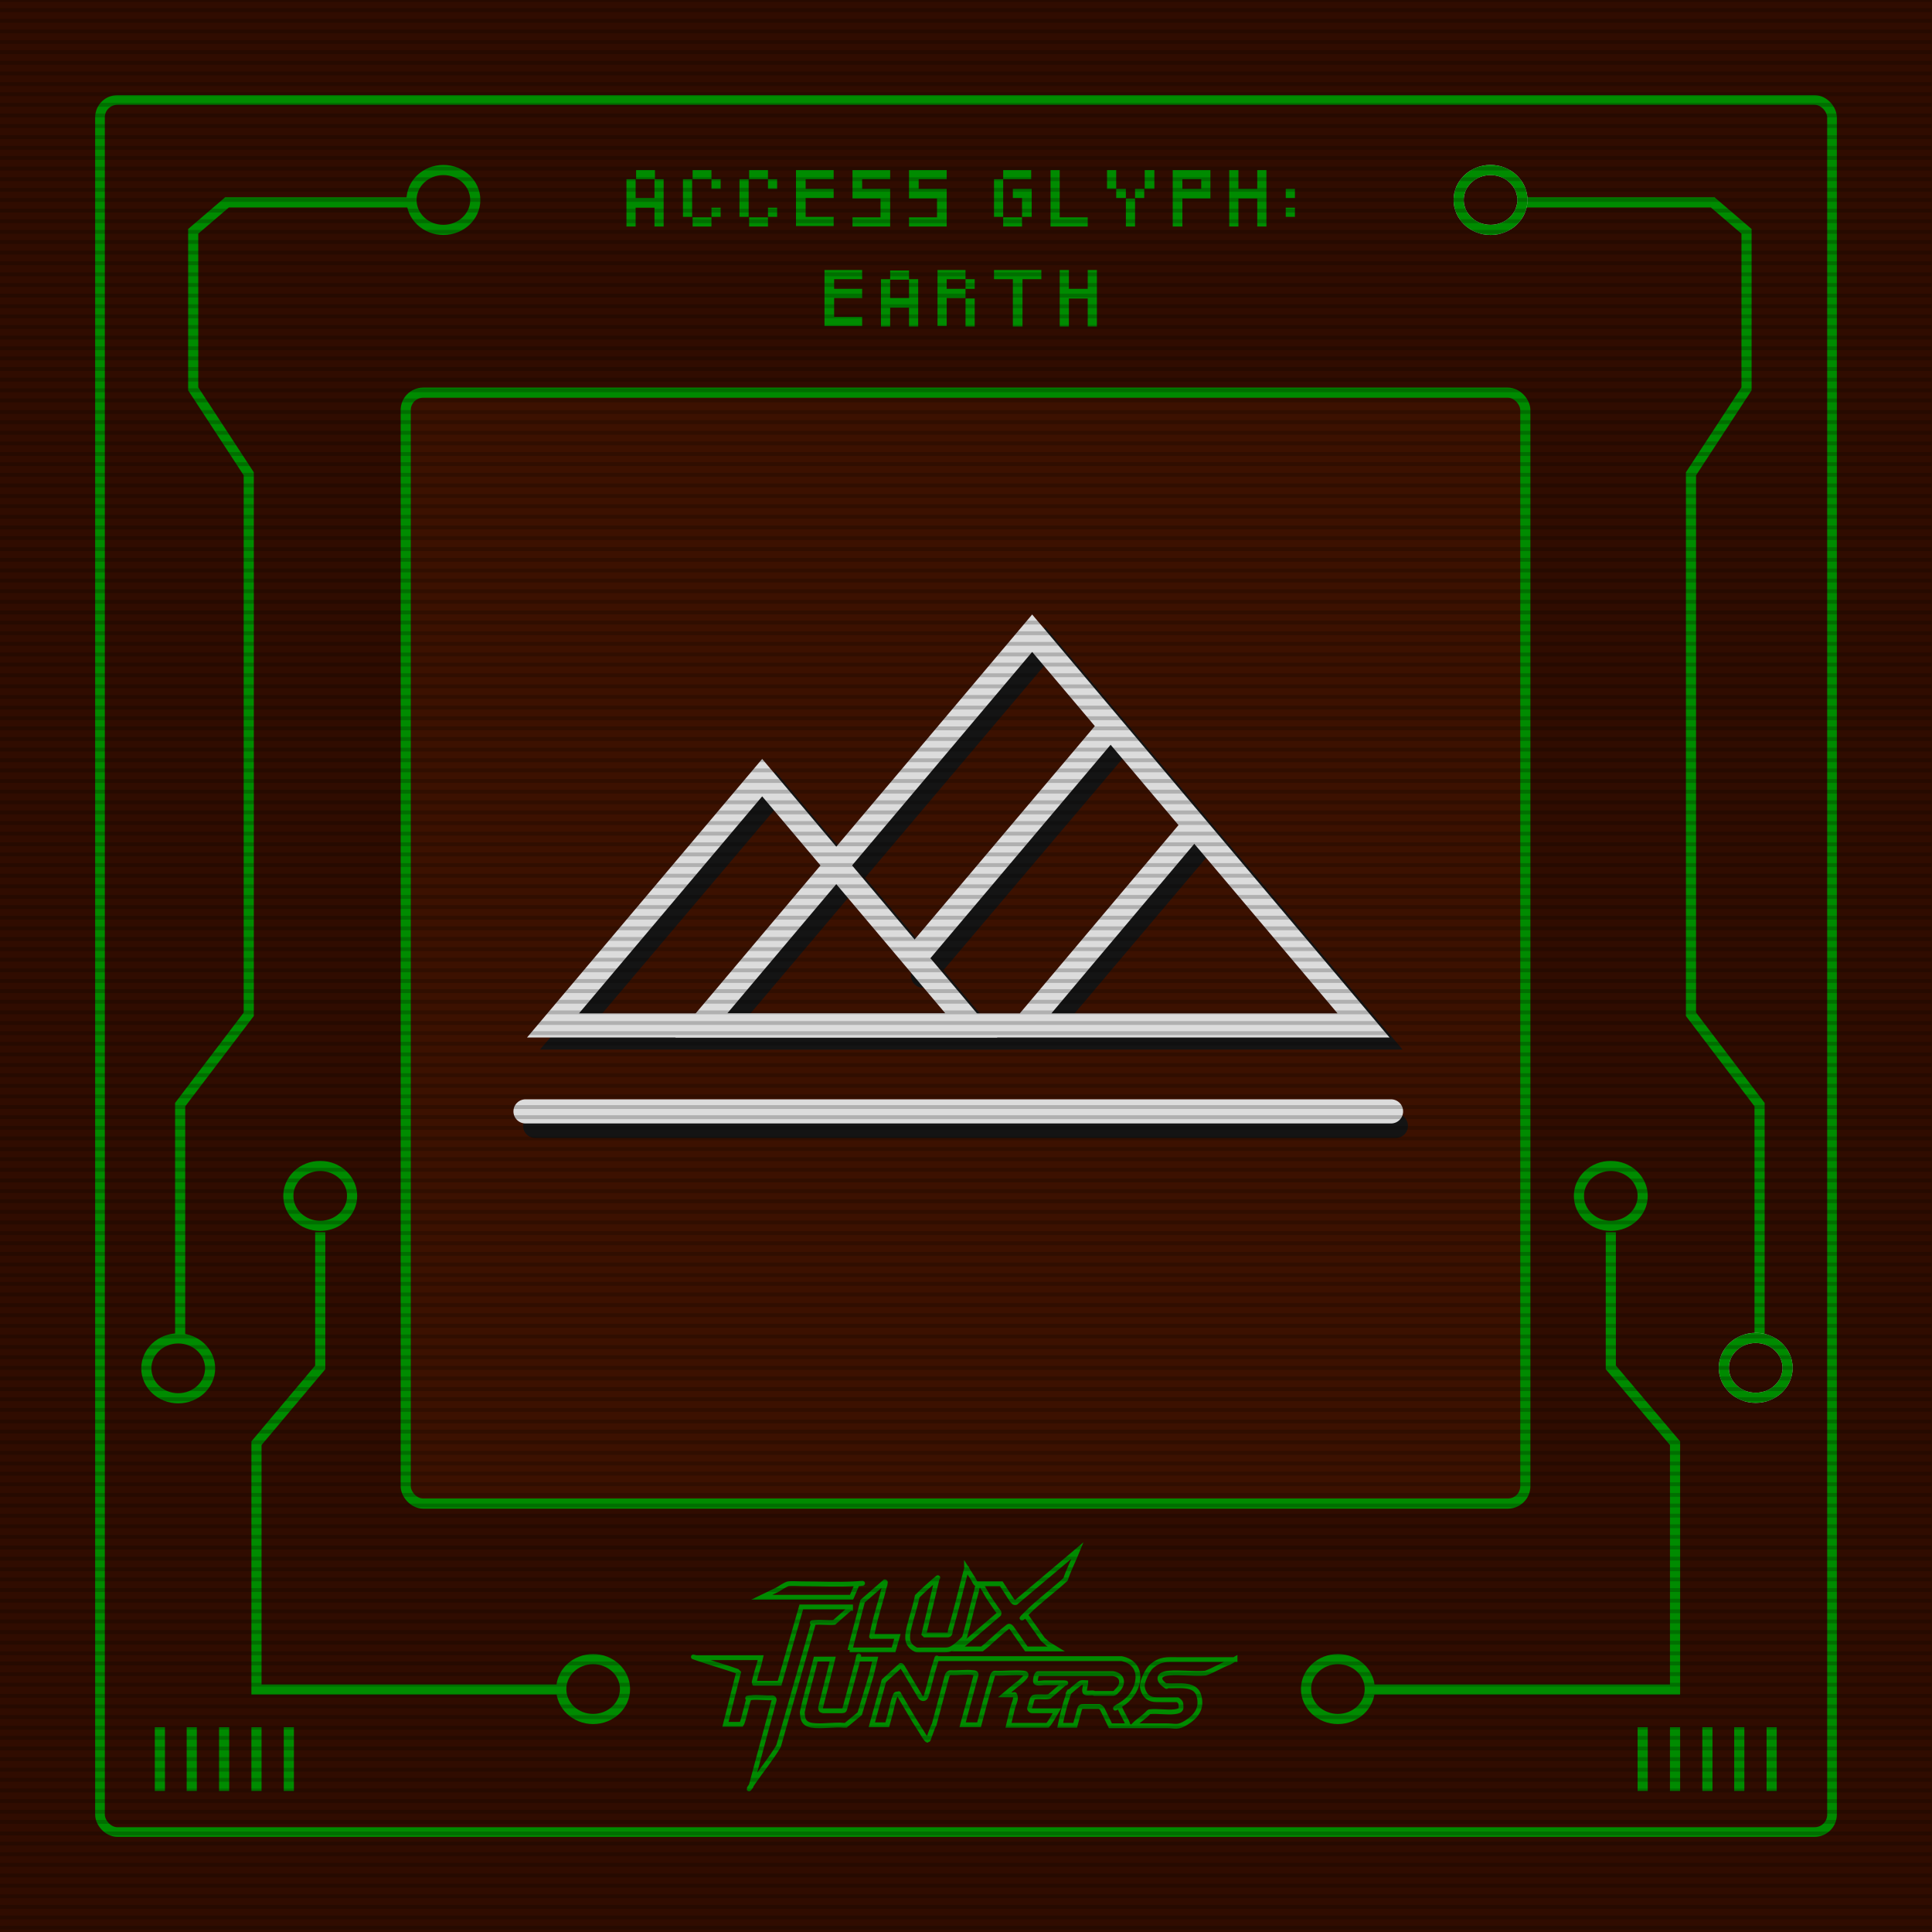 <svg xmlns="http://www.w3.org/2000/svg" viewBox="0 0 400 400" xmlns:v="https://vecta.io/nano"><style><![CDATA[.O{stroke:#008b00}.P{stroke-miterlimit:10}.Q{stroke-width:2.1}.R{stroke-linecap:round}]]></style><path d="M0,0h400v400H0V0Z" fill="#300c00"/><rect x="84" y="81.3" width="231.8" height="230" rx="3.6" fill="#3c1100"/><g fill="none"><g class="P"><rect x="84" y="81.3" width="231.8" height="230" rx="3.6" class="O Q"/><g stroke-width="5"><g class="R"><path d="M110.8 233.1H289" stroke="#141414"/><path d="M108.8 230.1H288" stroke="#dcdcdc"/></g><g stroke="#141414"><path d="M160.5,163.6l-43.3,51.2h86.6l-43.3-51.2h0Z"/><path d="M216.4 133.7l-68.5 81.1H285l-68.6-81.1h0zM191.1 202l40.8-48.2m-16.9 61l34.4-40.7" class="R"/></g><g stroke="#dcdcdc"><path d="M157.8 161l-43.3 51.3h86.6L157.8 161z"/><path d="M213.7 131.1l-68.5 81.2h137.1l-68.6-81.2h0zm-24.1 67l39.6-46.9m-16.3 60.4l33.8-40.1" class="R"/></g></g><g class="O"><path d="M33.1 357.6v13.2m6.6-13.2v13.2m6.7-13.2v13.2m6.7-13.2v13.2m6.7-13.2v13.2m280.3-13.2v13.2m6.7-13.2v13.2m6.7-13.2v13.2m6.6-13.2v13.2m6.7-13.2v13.2" class="Q"/><rect x="20.7" y="20.7" width="358.6" height="358.6" rx="3.6" stroke-width="2"/></g></g><g class="Q"><ellipse cx="91.8" cy="41.4" rx="6.6" ry="6.2" class="O"/><path d="M85.7 41.9H47l-7 6v32.6l11.5 17.6V210l-14.2 18.7V277m327 0v-48.3L350.1 210V98.1l11.5-17.6V47.9l-7-6h-38.7" class="P O"/><ellipse cx="36.9" cy="283.3" rx="6.6" ry="6.2" class="O"/><g stroke="#c8c8c8"><ellipse cx="308.6" cy="41.4" rx="6.6" ry="6.2"/><ellipse cx="363.5" cy="283.2" rx="6.6" ry="6.2"/></g><g class="O"><ellipse cx="308.6" cy="41.4" rx="6.6" ry="6.2"/><ellipse cx="363.5" cy="283.2" rx="6.6" ry="6.2"/><path d="M116.2 349.8H53.1v-51l13.2-15.7v-28" class="P"/><ellipse cx="66.3" cy="247.6" rx="6.6" ry="6.2"/><ellipse cx="122.8" cy="349.7" rx="6.6" ry="6.2"/><path d="M283.6,349.8h63.2v-51l-13.3-15.7v-28" class="P"/><ellipse cx="333.5" cy="247.6" rx="6.6" ry="6.2"/><ellipse cx="277" cy="349.7" rx="6.6" ry="6.2"/></g></g><g class="P O"><path d="M233.7 357.3h-3.8l-1.7-3.5c-.2-.2-.3-.4-.6-.5h-3.2c-.7 0-.7.1-.9.6l-.9 3.3h-3.1c.4-2 .9-4.1 1.6-6.1s0-.2 0-.4 2.4-2.2 2.7-2.3.7 0 1 0c0 .5-.4 1.4-.2 1.9s1.6 0 2 .3h3.9c.5-.1.6-.4.7-.5 1.5-1.3 1.4-3.3-.8-3.6h-15.5c-.4.1-.6 1.4-.5 1.7.2.5 1.4.2 1.8.2h4c.9.1.2 0 .2.1l-3.1 2.7c-.6.2-1.3.1-1.9.1h-.5c-.2 0-.9 0-1 .2-.3.2-.5 1.6-.7 2s.3.7.4.7h5.2c-.6 1-1.1 2.1-1.9 3h-8.1l.8-3.4c.3-1.1.8-2 .6-2.6s-.2-.3-.3-.3H208l2.5-2.1c.5-.3 1-.8 1.4-1.2s1-1.1 0-1.2c-1.8-.2-4 .1-5.9 0-.3 0-.4.3-.5.5-1 3.4-1.9 6.8-2.8 10.2h-3.4l2.8-10.4c0-.3-.3-.4-.6-.4-1.5-.2-3.2.1-4.7 0-.3 0-.6.3-.7.6l-2.7 10.2c-.3.3-1.2 3.2-1.3 3.2s-.2-.1-.3-.2c-.5-.6-1-1.6-1.5-2.3-1.3-2-2.4-4-3.6-6s-.3-.8-.7-1-.6 0-.7.4c-.4.9-.7 2.6-1 3.7l-.6 2.2h-3.2l2.5-9.1 3.5-3.2c.3 0 .5.7.7.9l3.4 5.7c.4.4.8.4 1.1-.1.7-2.1 1.1-4.3 1.8-6.5s.4-1.4.5-1.4h38.2c5 1 3.9 6.7.5 9.1s-.8.3-.9.7c-.1.6 1.6 3.1 1.7 3.9l.2.2zm22-13.8l-1.2.7c-1.7.6-3.2 1.6-4.9 2.2-2.4.2-5.3-.2-7.6 0s-2.2 1.4-1.1 2.3.4.2.7.3c2 .2 5.8-.7 6.6 2s-.6 4.4-2.5 5.6-2.3.7-4.2.7h-6.9c.8-.8 1.7-1.4 2.5-2.1s.5-.6.9-.8c1.6-.2 3.6.2 5.2 0s1.3-.8 1.3-1.4-.3-.8-.7-1.1h-3.5c-1.2 0-1.7 0-2.3-.3-.9-.4-1.5-1.7-1.5-2.6s1-3.2 1.9-4c1.9-1.6 3.1-1.4 5.4-1.4h11.9zM176 333l-3.3 2.9c-1.2.1-2.7-.1-3.9 0s-.3 0-.4.2l-7.2 25.4c-1.6 2.7-3.6 5.1-5.3 7.6s-.2.5-.4.7l4.8-17.9c0-.2-.2-.4-.4-.4-1.4.1-3.1-.2-4.5 0s-.1 0-.2 0c-.4.2-1.2 4.8-1.7 5.5h-3.3l2.7-10.7-.3-.3c-2.5-.9-5.1-1.6-7.7-2.5s-.6-.2-.7-.3h13.3c-.3 1.5-.9 3-1.2 4.4s-.2.7.1.9h5l4.5-15.8h10.2v.3zm31.3-5.1l2.2 3.4c.2.2.4.6.8.5l12.8-10.8c-.8 2-1.8 3.9-2.5 6-2.5 2.3-5.4 4.4-7.8 6.8s-.5.4-.3.8l3.4 4.8 1 .9 1.8 1.1h-6.2l-3-4.3c-.5-.6-.6-.5-1.2 0-1.7 1.3-3.3 3-5 4.3h-4.9l8.4-7.2c.2-.5-.3-.7-.5-1.1-.5-.7-1-1.5-1.5-2.2s-1.3-2.4-1.7-2.7-.4 0-.4-.3h4.6z"/><path d="M172.4 343.5l-2.5 10c0 .4 0 .6.5.7h3.4c.9 0 1 0 1.1-.4l2.5-9.3c.8-3.1.1-1 .3-1h3.5l-.8 3.3-2.4 8-2.9 2.4h-.3c-2.1-.2-4.7.3-6.7 0s-1.9-1.7-2-2.7c.8-3.7 1.9-7.3 2.8-11h3.5zm30.3-15.5c0 .2-.2.3-.3.5s-.2.6-.2.8c-.9 3.2-1.6 6.5-2.5 9.7-.2.4-1.5 1.5-1.9 1.8-1.2.9-1.6.8-3.1.8H191c-1.2 0-1.2.1-1.8-.3-1.8-1.1-1.3-3-.9-4.7s1.2-4 1.6-6.1c1.1-1.1 2.4-2.3 3.6-3.3s.4-.4.5-.3l-2.7 11.4.2.2h4.8c.5-.1.4-.7.5-1.1 1-3.5 1.9-7.1 2.8-10.7s.5-1.3.5-2l1.2 1.9c.4.5.6 1.6 1.4 1.5h0zM176 341.5l2.6-10 4.6-4q.1 0 .1.1c0 .2-.1.7-.2.9-.7 2.9-1.7 5.8-2.3 8.7s-.3 1.1-.1 1.4.2.2.2.2h4.9l-.8 2.8h-9.1.1zm1.5-13.6l-1.2 2.8h-18.6l3.3-1.6c.5-.3 1.7-1.1 2.2-1.2.7-.1 1.9 0 2.7 0 3.6 0 7.5.2 11.1 0s.4-.1.6 0h-.1z"/></g></g><path d="M129.7 46.9v-9.8h1.9V41h3.9v-3.9h1.9v9.8h-1.9V43h-3.9v3.9h-1.9zm2-9.8v-1.9h3.9v1.9h-3.9zm9.7 7.8v-7.8h1.9v7.8h-1.9zm2-7.8v-1.9h3.9v1.9h-3.9zm0 9.8V45h3.9v1.9h-3.9zm3.9-7.8v-2h1.9v2h-1.9zm0 5.8V43h1.9v1.9h-1.9zm5.8 0v-7.8h1.9v7.8h-1.9zm2-7.8v-1.9h3.9v1.9h-3.9zm0 9.8V45h3.9v1.9h-3.9zm3.9-7.8v-2h1.9v2H159zm0 5.8V43h1.9v1.9H159zm5.8 2V35.2h7.8v1.9h-5.8v2h5.8V41h-5.8v3.9h5.8v1.9h-7.8zm11.7 0V45h5.8v-3.9h-5.8v-5.9h7.8v1.9h-5.8v2h5.8v7.8h-7.8zm11.7 0V45h5.8v-3.9h-5.8v-5.9h7.8v1.9h-5.8v2h5.8v7.8h-7.8zm17.6-2v-7.8h1.9v7.8h-1.9zm1.9-7.8v-1.9h5.8v1.9h-5.8zm0 9.8V45h3.9v1.9h-3.9zm3.9-2V41h-1.9v-1.9h3.9v5.8h-2zm5.9 2V35.2h1.9V45h5.8v1.9h-7.8.1zm11.7-7.8v-3.9h1.9v3.9h-1.9zm1.9 1.9v-1.9h2V41h-2zm2 5.9v-5.8h1.9v5.8h-1.9zM235 41v-1.9h1.9V41H235zm2-1.9v-3.9h2v3.9h-2zm5.8 7.8V35.2h7.8v5.9h-5.8v5.8h-2zm5.9-7.8v-2h-3.9v2h3.9zm5.8 7.8V35.2h1.9v3.9h3.9v-3.9h1.9v11.7h-1.9v-5.8h-3.9v5.8h-1.9zm11.7-5.9v-1.9h1.9V41h-1.9zm0 3.9V43h1.9v1.9h-1.9zm-95.5 22.7V55.9h7.8v1.9h-5.8v2h5.8v1.9h-5.8v3.9h5.8v1.9h-7.8zm11.7 0v-9.8h1.9v3.9h3.9v-3.9h1.9v9.8h-1.9v-3.9h-3.9v3.9h-1.9zm1.9-9.7V56h3.9v1.9h-3.9zm9.8 9.7V55.9h5.8v1.9H196v2h3.9v1.9H196v5.8h-1.9zm5.8-7.8v-2h1.9v2h-1.9zm0 7.8v-5.8h1.9v5.8h-1.9zm9.8 0v-9.8h-3.9v-1.9h9.8v1.9h-3.9v9.8h-2zm9.7 0V55.9h1.9v3.9h3.9v-3.9h1.9v11.7h-1.9v-5.8h-3.9v5.8h-1.9z" fill="#008b00"/><g opacity=".2" class="P"><path d="M0,0h399.9M0,2.1h399.9M0,4.3h399.9M0,6.5h399.9M0,8.7h399.9M0,10.8h399.9M0,13h399.9M0,15.2h399.9M0,17.4h399.9M0,19.5h399.9M0,21.7h399.9M0,23.9h399.9M0,26.1h399.9M0,28.4h399.9M0,30.6h399.9M0,32.7h399.9M0,34.9h399.9M0,37.1h399.9M0,39.3h399.9M0,41.4h399.9M0,43.6h399.9M0,45.8h399.9M0,48h399.9M0,50.1h399.9M0,52.3h399.9M0,54.5h399.9M0,56.8h399.9M0,59h399.9M0,61.2h399.9M0,63.4h399.9M0,65.5h399.9M0,67.7h399.9M0,69.9h399.9M0,72.1h399.9M0,74.2h399.9M0,76.4h399.9M0,78.6h399.9M0,80.8h399.9M0,82.9h399.9M0,85.3h399.9M0,87.4h399.9M0,89.6h399.9M0,91.8h399.9M0,94h399.9M0,96.1h399.9M0,98.3h399.9M0,100.5h399.9M0,102.7h399.9M0,104.8h399.9M0,107h399.9M0,109.2h399.9M0,111.4h399.9M0,113.7h399.9M0,115.9h399.9M0,118.1h399.9M0,120.2h399.9M0,122.4h399.9M0,124.6h399.9M0,126.8h399.9M0,128.9h399.9M0,131.1h399.9M0,133.3h399.9M0,135.5h399.9M0,137.6h399.9M0,139.8h399.9M0,142.1h399.9M0,144.3h399.9M0,146.5h399.9M0,148.7h399.9M0,150.8h399.9M0,153h399.9M0,155.2h399.9M0,157.4h399.9M0,159.5h399.9M0,161.7h399.9M0,163.9h399.9M0,166.1h399.9M0,168.2h399.9M0,170.4h399.9M0,172.6h399.9M0,174.8h399.9M0,176.9h399.9M0,179.1h399.9M0,181.3h399.9M0,183.5h399.9M0,185.7h399.9M0,187.8h399.9M0,190h399.9M0,192.2h399.9M0,194.4h399.9M0,196.5h399.9M0,198.7h399.9M0,200.9h399.9M0,203.1h399.9M0,205.2h399.9M0,207.4h399.9M0,209.6h399.9M0,211.8h399.9M0,213.9h399.9M0,216.1h399.9M0,218.3h399.9M0,220.5h399.9M0,222.6h399.9M0,224.8h399.9M0,227h399.9M0,229.2h399.9M0,231.3h399.9M0,233.5h399.9M0,235.7h399.9M0,237.9h399.9M0,240h399.9M0,242.2h399.9M0,244.4h399.9M0,246.6h399.9M0,248.7h399.9M0,250.9h399.9M0,253.1h399.9M0,255.3h399.9M0,257.4h399.9M0,259.6h399.9M0,261.8h399.9M0,264h399.9" fill="none" stroke="#000" stroke-width=".8"/></g><g opacity=".2" class="P"><path d="M0,265.8h399.9M0,268h399.9M0,270.2h399.9M0,272.3h399.9M0,274.5h399.9M0,276.7h399.9M0,278.9h399.9M0,281h399.9M0,283.2h399.9M0,285.4h399.9M0,287.6h399.9M0,289.7h399.9M0,291.9h399.9M0,294.3h399.9M0,296.4h399.9M0,298.6h399.9M0,300.8h399.9M0,303h399.9M0,305.1h399.9M0,307.3h399.9M0,309.5h399.9M0,311.7h399.9M0,313.8h399.9M0,316h399.9M0,318.2h399.9M0,320.4h399.9M0,322.7h399.9M0,324.9h399.9M0,327h399.9M0,329.2h399.9M0,331.4h399.9M0,333.6h399.9M0,335.7h399.9M0,337.9h399.9M0,340.1h399.9M0,342.3h399.9M0,344.4h399.9M0,346.6h399.9M0,348.8h399.9M0,351.1h399.9M0,353.3h399.9M0,355.5h399.9M0,357.7h399.9M0,359.8h399.9M0,362h399.9M0,364.2h399.9M0,366.4h399.9M0,368.5h399.9M0,370.7h399.9M0,372.9h399.9M0,375.1h399.9M0,377.2h399.9M0,379.6h399.9M0,381.7h399.9M0,383.9h399.9M0,386.1h399.9M0,388.3h399.9M0,390.4h399.9M0,392.6h399.9M0,394.8h399.9M0,397h399.9M0,399.1h399.9" fill="none" stroke="#000" stroke-width=".8"/></g></svg>